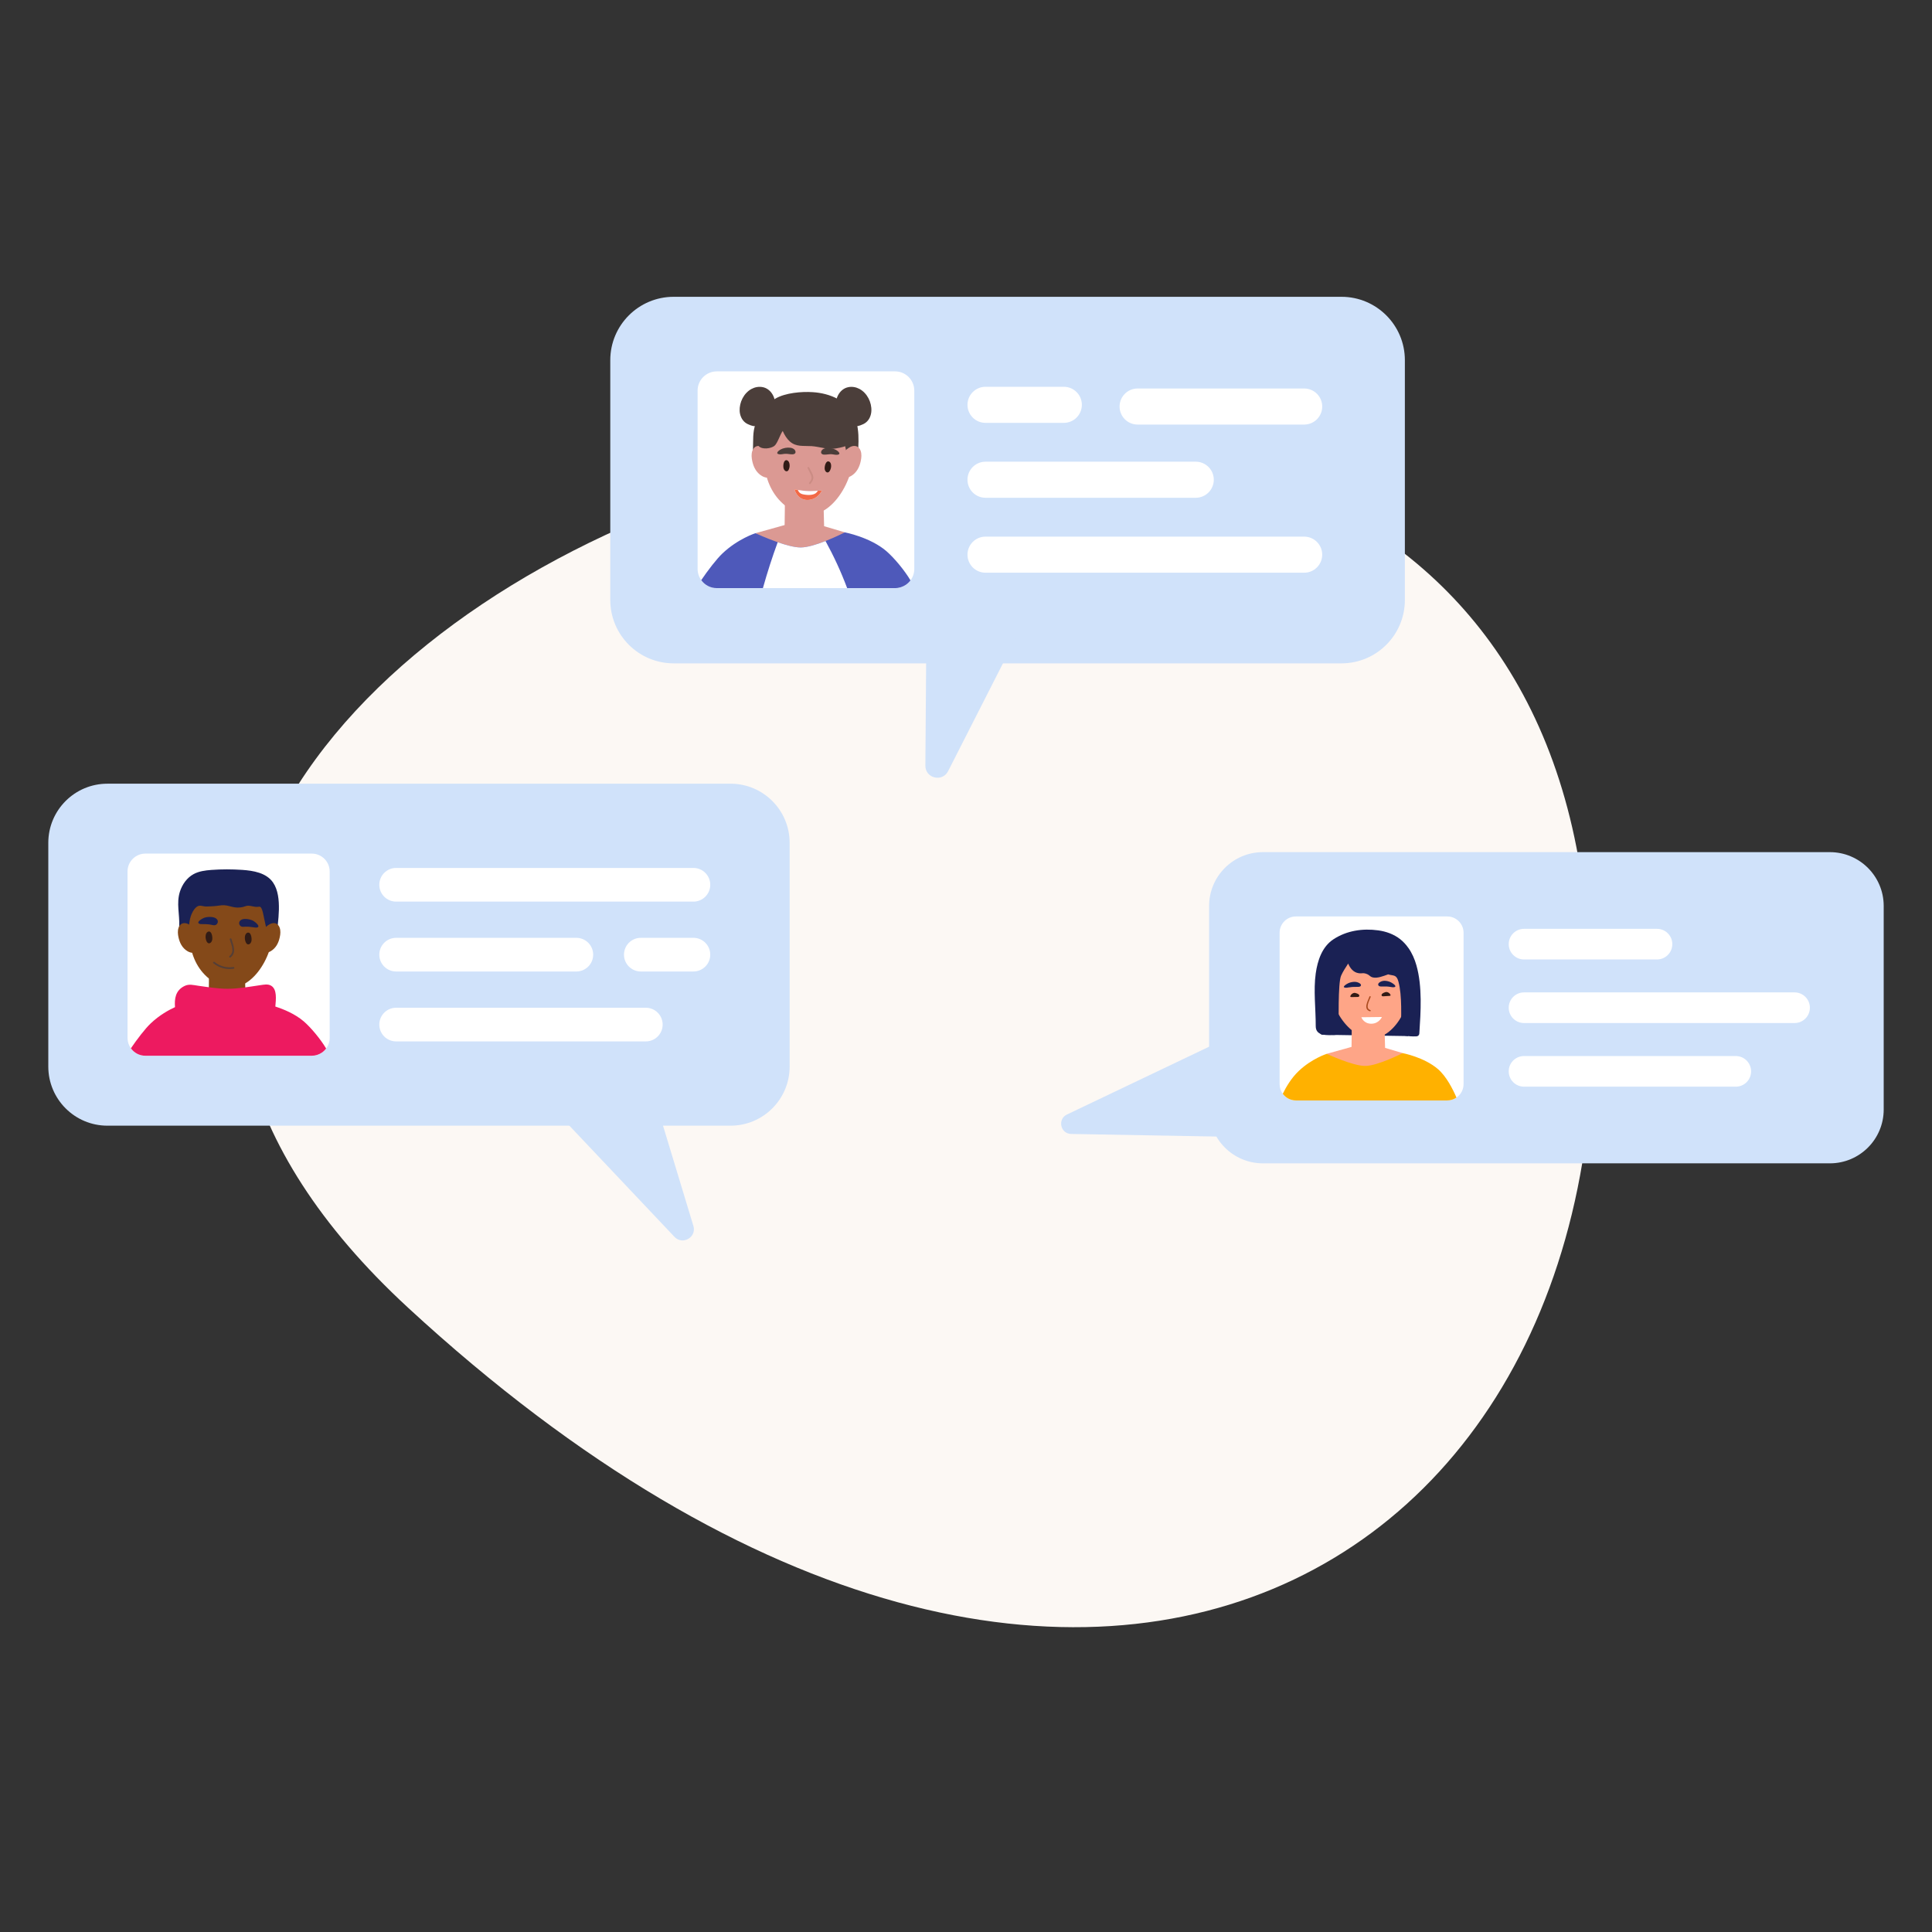 <svg width="240" height="240" viewBox="0 0 240 240" fill="none" xmlns="http://www.w3.org/2000/svg">
<rect x="0" y="0" width="240" height="240" fill="#333333" stroke="none"/>
<g clip-path="url(#clip0_2146_18570)">
<path fill-rule="evenodd" clip-rule="evenodd" d="M50.7 162.456C136.321 241.404 209.935 191.75 196.295 107.843C178.264 -3.015 -37.885 80.758 50.7 162.456Z" fill="#FCF8F4"/>
<path d="M227.314 105.856H156.886C153.193 105.856 150.2 108.85 150.2 112.542V137.829C150.2 141.521 153.193 144.514 156.886 144.514H227.314C231.006 144.514 234 141.521 234 137.829V112.542C234 108.85 231.006 105.856 227.314 105.856Z" fill="#D0E2FA"/>
<path d="M205.837 119.188H189.322C188.272 119.188 187.419 118.337 187.419 117.285C187.419 116.233 188.27 115.382 189.322 115.382H205.837C206.887 115.382 207.74 116.233 207.74 117.285C207.74 118.337 206.889 119.188 205.837 119.188Z" fill="white"/>
<path d="M222.928 127.085H189.322C188.272 127.085 187.419 126.235 187.419 125.182C187.419 124.13 188.27 123.279 189.322 123.279H222.928C223.977 123.279 224.831 124.13 224.831 125.182C224.831 126.235 223.98 127.085 222.928 127.085Z" fill="white"/>
<path d="M215.624 134.991H189.322C188.272 134.991 187.419 134.14 187.419 133.088C187.419 132.035 188.27 131.185 189.322 131.185H215.624C216.674 131.185 217.527 132.035 217.527 133.088C217.527 134.14 216.677 134.991 215.624 134.991Z" fill="white"/>
<path d="M159.349 141.337L133.065 140.863C131.727 140.839 131.332 139.025 132.541 138.449L152.629 128.866L159.349 141.337V141.337Z" fill="#D0E2FA"/>
<path d="M181.809 115.867V134.672C181.809 135.371 181.461 135.986 180.927 136.347C180.597 136.57 180.204 136.703 179.785 136.703H160.98C160.307 136.703 159.718 136.379 159.349 135.873C159.103 135.544 158.957 135.125 158.957 134.674V115.869C158.957 114.754 159.862 113.846 160.98 113.846H179.785C180.9 113.846 181.809 114.751 181.809 115.869V115.867Z" fill="white"/>
<path d="M174.685 124.376C174.067 123.779 172.818 123.928 172.062 123.923C170.29 123.913 168.518 123.915 166.745 123.931C165.963 123.939 165.494 123.842 165.12 124.541C164.596 125.522 164.848 126.868 165.269 127.847L164.287 127.831C163.832 127.823 163.832 128.533 164.287 128.541C166.167 128.569 168.046 128.601 169.928 128.63C171.266 128.651 174.91 128.706 174.91 128.706C174.91 128.706 175.195 127.847 175.203 127.106C175.211 126.342 175.313 124.978 174.687 124.373L174.685 124.376Z" fill="#1A2154"/>
<path d="M170.32 117.389C169.501 117.295 168.666 117.368 167.917 117.654C165.543 118.559 165.085 121.017 165.313 123.109C165.493 124.779 166.397 126.606 167.708 127.792C171.365 131.101 174.517 126.821 175.032 123.669C175.302 122.028 175.297 119.792 173.983 118.468C173.174 117.654 171.634 117.539 170.323 117.387L170.32 117.389Z" fill="#FEA587"/>
<path d="M167.892 126.535C167.953 126.682 167.892 130.051 167.892 130.051L164.819 130.907C164.819 130.907 167.183 132.886 169.518 133.035C171.853 133.181 174.246 130.82 174.246 130.82L172.06 130.171L171.971 126.834L167.892 126.538V126.535Z" fill="#FEA587"/>
<path d="M174.952 117.756C174.664 117.345 174.324 116.973 173.929 116.662C173.151 116.052 172.188 115.706 171.209 115.573C169.267 115.308 167.288 115.599 165.636 116.688C164.225 117.617 163.67 119.332 163.445 120.923C163.149 123.01 163.453 125.363 163.445 127.46C163.44 128.748 164.869 128.585 165.801 128.572C165.966 128.572 166.068 128.475 166.115 128.355C166.207 128.3 166.275 128.211 166.28 128.075C166.319 127.028 166.186 122.141 166.597 121.201C166.822 120.688 167.149 120.204 167.474 119.698C167.728 120.298 168.133 120.792 168.767 120.892C169.243 120.968 169.314 120.785 169.872 121.028C170.094 121.125 170.214 121.326 170.466 121.402C171.06 121.58 171.822 121.258 172.442 121.039C173.097 121.24 173.471 121.031 173.714 121.921C174.201 123.714 174.036 126.318 174.039 128.164C174.039 128.289 174.096 128.378 174.175 128.433C174.206 128.528 174.277 128.609 174.411 128.632C174.942 128.727 175.416 128.766 175.96 128.74C176.162 128.729 176.301 128.585 176.314 128.386C176.492 125.68 176.701 122.562 175.952 119.913C175.738 119.151 175.411 118.405 174.958 117.759L174.952 117.756Z" fill="#1A2154"/>
<path d="M180.928 136.345C180.598 136.567 180.206 136.701 179.787 136.701H160.981C160.309 136.701 159.72 136.376 159.351 135.871C159.756 135.041 160.416 133.91 161.335 133.041C162.958 131.499 164.816 130.91 164.816 130.91C164.816 130.91 168.012 132.413 169.58 132.413C171.148 132.413 174.243 130.821 174.243 130.821C174.243 130.821 176.899 131.321 178.619 132.8C179.672 133.706 180.47 135.279 180.928 136.345V136.345Z" fill="#FFB100"/>
<path d="M168.859 123.693C168.883 123.471 168.354 123.313 168.207 123.342C168.014 123.382 167.841 123.518 167.76 123.698C167.744 123.732 167.731 123.777 167.749 123.811C167.773 123.855 167.836 123.861 167.885 123.861C168.142 123.855 168.398 123.85 168.652 123.847C168.707 123.847 168.77 123.842 168.807 123.803C168.838 123.766 168.856 123.732 168.859 123.698V123.693Z" fill="#311B16"/>
<path d="M171.621 123.633C171.579 123.416 172.092 123.212 172.241 123.227C172.438 123.251 172.621 123.371 172.718 123.544C172.736 123.578 172.752 123.62 172.736 123.654C172.715 123.701 172.655 123.712 172.605 123.714C172.349 123.73 172.095 123.748 171.838 123.764C171.783 123.767 171.721 123.769 171.681 123.733C171.647 123.699 171.626 123.667 171.621 123.633V123.633Z" fill="#311B16"/>
<path d="M168.979 122.207C168.832 122.068 168.528 121.966 168.29 121.966C167.994 121.966 167.706 122.037 167.473 122.144C167.298 122.225 166.586 122.649 167.151 122.699C167.269 122.709 167.387 122.686 167.502 122.665C167.829 122.607 168.17 122.584 168.51 122.594C168.693 122.599 168.924 122.602 169.01 122.505C169.102 122.4 169.073 122.296 168.979 122.207V122.207Z" fill="#1A2154"/>
<path d="M171.265 122.453C171.359 122.56 171.587 122.555 171.77 122.544C172.108 122.529 172.451 122.549 172.78 122.607C172.896 122.628 173.016 122.652 173.134 122.638C173.694 122.57 172.953 122.112 172.773 122.023C172.534 121.906 172.241 121.83 171.945 121.837C171.707 121.843 171.411 121.963 171.275 122.12C171.189 122.222 171.165 122.34 171.265 122.453V122.453Z" fill="#1A2154"/>
<path d="M171.668 126.335L169.111 126.366C169.111 126.366 169.394 127.175 170.352 127.17C171.31 127.165 171.668 126.335 171.668 126.335Z" fill="white"/>
<path d="M170.218 125.468C169.538 125.253 170.113 124.282 170.271 123.85C170.307 123.751 170.153 123.701 170.116 123.8C169.92 124.332 169.315 125.355 170.168 125.622C170.268 125.654 170.318 125.499 170.218 125.468V125.468Z" fill="#AB4B1F"/>
<path d="M90.747 97.353H13.345C9.289 97.353 6 100.642 6 104.699V132.49C6 136.547 9.289 139.836 13.345 139.836H90.747C94.804 139.836 98.092 136.547 98.092 132.49V104.699C98.092 100.642 94.804 97.353 90.747 97.353Z" fill="#D0E2FA"/>
<path d="M63.942 132.653L83.786 153.647C84.797 154.715 86.561 153.694 86.135 152.286L79.043 128.876L63.942 132.653V132.653Z" fill="#D0E2FA"/>
<path d="M40.953 108.259V128.925C40.953 129.428 40.793 129.886 40.513 130.257C40.366 130.454 40.186 130.627 39.984 130.765C39.623 131.009 39.188 131.155 38.73 131.155H18.064C17.326 131.155 16.676 130.799 16.273 130.242C16.273 130.234 16.265 130.234 16.265 130.229C15.993 129.867 15.841 129.412 15.841 128.925V108.259C15.841 107.031 16.839 106.036 18.064 106.036H38.73C39.958 106.036 40.953 107.033 40.953 108.259V108.259Z" fill="white"/>
<path d="M28.596 109.932C27.695 109.827 26.779 109.908 25.954 110.222C23.345 111.217 23.258 114.217 23.507 116.515C23.706 118.35 24.282 120.06 25.724 121.363C29.742 124.999 33.205 120.298 33.771 116.835C34.066 115.031 34.061 112.573 32.619 111.12C31.732 110.225 30.038 110.099 28.596 109.932V109.932Z" fill="#844919"/>
<path d="M25.929 119.983C25.994 120.146 25.929 123.847 25.929 123.847L22.552 124.789C22.552 124.789 25.148 126.965 27.714 127.127C30.279 127.289 32.907 124.693 32.907 124.693L30.504 123.978L30.407 120.308L25.926 119.983H25.929Z" fill="#844919"/>
<path d="M37.72 126.868C36.636 125.941 35.22 125.363 34.205 125.038C34.283 124.106 34.422 122.936 33.718 122.47C33.304 122.195 32.781 122.318 32.33 122.381C30.985 122.572 29.681 122.824 28.315 122.829C27.043 122.834 25.833 122.619 24.579 122.447C24.001 122.368 23.491 122.206 22.925 122.481C21.781 123.036 21.663 124.08 21.739 125.111C20.983 125.457 19.808 126.098 18.724 127.127C18.041 127.768 17.009 129.122 16.263 130.221C16.263 130.229 16.271 130.229 16.271 130.234C16.674 130.792 17.323 131.148 18.061 131.148H38.731C39.191 131.148 39.623 131.001 39.984 130.758C40.186 130.619 40.367 130.444 40.513 130.25C39.838 129.114 38.66 127.677 37.718 126.863L37.72 126.868Z" fill="#ED1A60"/>
<path d="M33.925 109.636C33.09 108.414 31.448 108.152 30.082 108.06C28.812 107.976 27.538 107.971 26.268 108.065C25.504 108.123 24.721 108.22 24.048 108.586C23.216 109.039 22.63 109.874 22.344 110.78C21.894 112.214 22.328 113.581 22.263 115.028C22.237 115.589 22.038 117.701 23.242 117.141C23.582 116.984 23.541 117.151 23.658 116.795C23.779 116.439 23.347 115.646 23.42 115.28C23.517 114.798 23.538 114.296 23.695 113.827C23.828 113.426 24.04 112.997 24.36 112.712C24.784 112.332 25.116 112.602 25.616 112.61C25.944 112.615 26.271 112.578 26.598 112.565C27.017 112.547 27.43 112.429 27.852 112.45C28.297 112.471 28.721 112.649 29.163 112.714C29.608 112.78 30.069 112.733 30.488 112.573C31.017 112.374 31.514 112.73 32.084 112.646C32.153 112.636 32.223 112.623 32.291 112.641C32.6 112.72 32.752 113.848 32.818 114.118C32.956 114.701 33.074 115.29 33.181 115.879C33.27 116.363 33.349 116.85 33.425 117.337C33.451 117.507 33.441 118.13 33.441 118.13C33.441 118.13 34.364 116.911 34.398 116.096C34.459 114.688 35.155 111.437 33.925 109.639V109.636Z" fill="#1A2154"/>
<path d="M24.697 116.847C24.661 116.601 24.603 116.381 24.561 116.234C24.396 115.666 24.024 115.137 23.399 114.8C23.216 114.7 22.98 114.643 22.763 114.687C22.446 114.753 22.26 115.009 22.179 115.255C22.051 115.637 22.087 116.038 22.171 116.428C22.312 117.085 22.619 117.768 23.305 118.169C23.553 118.313 23.883 118.417 24.171 118.328C24.757 118.148 24.781 117.43 24.695 116.849L24.697 116.847Z" fill="#844919"/>
<path d="M32.753 118.326C33.041 118.415 33.371 118.313 33.62 118.167C34.306 117.766 34.614 117.086 34.753 116.426C34.837 116.039 34.873 115.635 34.745 115.253C34.664 115.007 34.476 114.751 34.161 114.685C33.944 114.641 33.711 114.698 33.525 114.798C32.9 115.135 32.528 115.664 32.363 116.232C32.321 116.379 32.264 116.599 32.227 116.845C32.141 117.426 32.164 118.143 32.751 118.324L32.753 118.326Z" fill="#844919"/>
<path d="M86.139 112.002H49.209C48.055 112.002 47.118 111.065 47.118 109.911C47.118 108.756 48.055 107.819 49.209 107.819H86.139C87.294 107.819 88.231 108.756 88.231 109.911C88.231 111.065 87.294 112.002 86.139 112.002Z" fill="white"/>
<path d="M71.596 120.683H49.209C48.055 120.683 47.118 119.746 47.118 118.592C47.118 117.437 48.055 116.5 49.209 116.5H71.596C72.75 116.5 73.687 117.437 73.687 118.592C73.687 119.746 72.75 120.683 71.596 120.683V120.683Z" fill="white"/>
<path d="M86.138 120.682H79.605C78.45 120.682 77.513 119.745 77.513 118.591C77.513 117.436 78.45 116.499 79.605 116.499H86.138C87.293 116.499 88.23 117.436 88.23 118.591C88.23 119.745 87.293 120.682 86.138 120.682Z" fill="white"/>
<path d="M80.226 129.368H49.209C48.055 129.368 47.118 128.43 47.118 127.276C47.118 126.122 48.055 125.185 49.209 125.185H80.226C81.38 125.185 82.317 126.122 82.317 127.276C82.317 128.43 81.38 129.368 80.226 129.368Z" fill="white"/>
<path d="M30.871 115.85C30.968 115.865 31.049 115.933 31.099 116.017C31.222 116.221 31.266 116.53 31.253 116.763C31.245 116.918 31.198 117.072 31.096 117.187C31.02 117.274 30.908 117.334 30.795 117.313C30.672 117.289 30.588 117.174 30.536 117.062C30.431 116.839 30.392 116.583 30.426 116.339C30.45 116.161 30.526 115.973 30.685 115.886C30.74 115.858 30.803 115.842 30.868 115.85H30.871Z" fill="#311B16"/>
<path d="M25.994 115.716C26.09 115.732 26.172 115.8 26.221 115.883C26.344 116.088 26.389 116.396 26.376 116.629C26.368 116.784 26.321 116.938 26.219 117.054C26.143 117.14 26.03 117.2 25.918 117.179C25.795 117.156 25.711 117.04 25.659 116.928C25.554 116.705 25.515 116.449 25.549 116.205C25.572 116.027 25.648 115.839 25.808 115.753C25.863 115.724 25.925 115.708 25.991 115.716H25.994Z" fill="#311B16"/>
<path d="M28.75 116.635C28.975 117.415 29.42 118.329 28.64 118.933C28.527 119.02 28.402 118.839 28.514 118.753C29.179 118.237 28.732 117.363 28.546 116.711C28.506 116.575 28.713 116.499 28.753 116.635H28.75Z" fill="#543E36"/>
<path d="M26.65 119.494C27.325 120.039 28.145 120.253 28.998 120.122C29.139 120.101 29.158 120.321 29.019 120.342C28.105 120.481 27.226 120.24 26.506 119.662C26.396 119.573 26.537 119.405 26.65 119.494V119.494Z" fill="#543E36"/>
<path d="M29.73 114.541C29.678 114.693 29.723 114.869 29.832 114.986C30.011 115.177 30.223 115.136 30.429 115.12C30.846 115.088 31.259 115.167 31.673 115.219C31.759 115.23 31.846 115.24 31.929 115.219C32.445 115.099 31.641 114.484 31.458 114.387C31.175 114.238 30.856 114.17 30.537 114.157C30.332 114.149 30.105 114.175 29.94 114.28C29.846 114.34 29.77 114.424 29.73 114.539V114.541Z" fill="#1A2154"/>
<path d="M26.886 114.13C26.737 114.002 26.517 113.942 26.316 113.918C25.999 113.884 25.672 113.905 25.371 114.007C25.174 114.075 24.287 114.56 24.779 114.759C24.86 114.79 24.947 114.795 25.033 114.795C25.449 114.803 25.871 114.79 26.276 114.884C26.478 114.931 26.682 115.002 26.886 114.842C27.012 114.743 27.083 114.575 27.054 114.418C27.033 114.298 26.97 114.204 26.886 114.13V114.13Z" fill="#1A2154"/>
<path d="M166.644 36.87H83.685C79.336 36.87 75.811 40.395 75.811 44.744V74.531C75.811 78.879 79.336 82.404 83.685 82.404H166.644C170.993 82.404 174.518 78.879 174.518 74.531V44.744C174.518 40.395 170.993 36.87 166.644 36.87Z" fill="#D0E2FA"/>
<path d="M131.818 68.198L117.777 95.796C117.063 97.202 114.94 96.684 114.953 95.108L115.149 68.892L131.821 68.198H131.818Z" fill="#D0E2FA"/>
<path d="M113.576 48.516V70.667C113.576 71.203 113.403 71.698 113.105 72.093C112.948 72.303 112.754 72.489 112.537 72.638C112.15 72.9 111.686 73.056 111.191 73.056H89.041C88.248 73.056 87.554 72.674 87.122 72.078C87.122 72.07 87.114 72.07 87.114 72.062C86.824 71.674 86.659 71.188 86.659 70.664V48.516C86.659 47.202 87.727 46.134 89.041 46.134H111.191C112.506 46.134 113.574 47.202 113.574 48.516H113.576Z" fill="white"/>
<path d="M100.332 50.312C99.368 50.202 98.384 50.286 97.502 50.624C94.706 51.692 94.612 54.906 94.879 57.369C95.094 59.335 95.712 61.17 97.253 62.565C101.559 66.463 105.271 61.422 105.879 57.71C106.195 55.775 106.19 53.142 104.643 51.584C103.69 50.626 101.876 50.487 100.332 50.312Z" fill="#DB9993"/>
<path d="M97.469 61.084C97.54 61.257 97.469 65.225 97.469 65.225L93.849 66.236C93.849 66.236 96.634 68.568 99.383 68.741C102.131 68.913 104.951 66.131 104.951 66.131L102.375 65.367L102.27 61.435L97.467 61.087L97.469 61.084Z" fill="#DB9993"/>
<path d="M113.105 72.094C112.948 72.303 112.754 72.489 112.537 72.638C112.149 72.9 111.686 73.057 111.191 73.057H89.04C88.247 73.057 87.553 72.675 87.122 72.078C87.122 72.07 87.114 72.07 87.114 72.062C87.912 70.882 89.019 69.432 89.75 68.746C91.663 66.929 93.844 66.236 93.844 66.236C93.844 66.236 95.158 66.848 96.608 67.356C97.616 67.707 98.7 68.005 99.461 68.005C100.291 68.005 101.485 67.623 102.548 67.207C103.849 66.699 104.945 66.131 104.945 66.131C104.945 66.131 108.076 66.72 110.107 68.461C111.115 69.335 112.38 70.874 113.102 72.091L113.105 72.094Z" fill="#4E59BA"/>
<path d="M105.691 50.851C105.304 50.285 104.691 49.898 104.086 49.571C103.128 49.05 102.047 48.785 100.958 48.715C99.555 48.623 97.553 48.801 96.335 49.51C95.071 50.248 94.388 51.356 93.846 52.717C93.48 53.636 93.582 54.79 93.537 55.777C93.508 56.377 93.296 58.641 94.587 58.044C94.951 57.876 94.906 58.054 95.034 57.675C95.163 57.295 94.702 56.445 94.778 56.052C94.88 55.536 94.903 54.997 95.071 54.494C95.215 54.065 95.44 53.604 95.783 53.298C96.239 52.89 96.595 53.18 97.129 53.188C97.479 53.193 97.83 53.157 98.181 53.138C98.631 53.117 99.073 52.992 99.524 53.013C100.003 53.036 100.456 53.227 100.929 53.295C101.406 53.366 101.901 53.314 102.351 53.144C102.916 52.932 103.45 53.311 104.063 53.222C104.136 53.212 104.212 53.196 104.285 53.214C104.615 53.298 104.78 54.508 104.848 54.798C104.997 55.424 105.123 56.054 105.238 56.685C105.332 57.206 105.419 57.727 105.497 58.248C105.526 58.429 105.516 59.096 105.516 59.096C105.516 59.096 106.505 57.787 106.542 56.918C106.607 55.408 107.002 52.777 105.686 50.851H105.691Z" fill="#4B3E3A"/>
<path d="M96.151 57.725C96.112 57.461 96.052 57.225 96.007 57.068C95.832 56.459 95.431 55.89 94.761 55.529C94.565 55.422 94.311 55.362 94.081 55.409C93.743 55.48 93.541 55.754 93.455 56.016C93.319 56.425 93.358 56.856 93.447 57.273C93.596 57.977 93.926 58.71 94.662 59.136C94.929 59.291 95.282 59.401 95.591 59.306C96.219 59.113 96.245 58.343 96.154 57.72L96.151 57.725Z" fill="#DB9993"/>
<path d="M104.782 59.309C105.091 59.403 105.444 59.293 105.711 59.138C106.447 58.709 106.777 57.979 106.926 57.275C107.015 56.858 107.054 56.426 106.918 56.018C106.829 55.754 106.63 55.479 106.292 55.411C106.059 55.364 105.808 55.424 105.612 55.531C104.942 55.892 104.544 56.458 104.366 57.07C104.321 57.227 104.261 57.466 104.222 57.727C104.128 58.35 104.156 59.12 104.785 59.314L104.782 59.309Z" fill="#DB9993"/>
<path d="M94.734 48.09C94.271 47.998 93.773 48.09 93.355 48.315C92.399 48.831 91.829 49.988 91.883 51.056C91.912 51.6 92.14 52.147 92.567 52.485C92.768 52.642 93.004 52.749 93.245 52.833C93.389 52.883 93.58 52.938 93.752 52.94C93.999 52.943 94.237 52.854 94.457 52.747C95.349 52.315 96.098 51.503 96.26 50.524C96.423 49.545 95.878 48.443 94.936 48.14C94.87 48.119 94.802 48.1 94.732 48.087L94.734 48.09Z" fill="#4B3E3A"/>
<path d="M105.192 48.142C104.25 48.445 103.705 49.547 103.868 50.526C104.03 51.505 104.779 52.317 105.671 52.749C105.894 52.856 106.129 52.945 106.376 52.942C106.546 52.942 106.739 52.885 106.883 52.835C107.124 52.751 107.362 52.644 107.561 52.487C107.991 52.152 108.218 51.602 108.245 51.058C108.3 49.99 107.729 48.833 106.773 48.317C106.355 48.092 105.86 48 105.394 48.092C105.326 48.105 105.258 48.123 105.19 48.144L105.192 48.142Z" fill="#4B3E3A"/>
<path d="M104.396 52.052C103.163 51.699 101.572 51.848 100.289 51.762C99.341 51.699 98.381 51.508 97.54 51.929C97.538 51.908 97.532 51.89 97.53 51.869C97.464 51.395 96.745 51.597 96.81 52.068C96.823 52.16 96.841 52.256 96.86 52.353C96.841 52.353 96.826 52.338 96.81 52.34C96.132 52.411 95.423 52.984 94.957 53.453C94.619 53.793 93.779 54.89 94.224 55.392C94.679 55.905 95.794 55.709 96.195 55.392C96.58 55.086 96.907 53.976 97.231 53.534C97.454 54.044 97.752 54.518 98.119 54.843C98.901 55.539 99.789 55.356 100.826 55.421C101.776 55.481 102.833 55.892 103.841 55.706C104.425 55.599 105.15 55.497 105.6 55.05C106.514 54.141 105.328 52.319 104.399 52.052H104.396Z" fill="#4B3E3A"/>
<path d="M102.549 67.209C101.488 67.628 100.292 68.007 99.462 68.007C98.701 68.007 97.617 67.709 96.609 67.358C95.921 69.232 95.308 71.138 94.772 73.059H105.237C104.483 71.049 103.585 69.099 102.549 67.209V67.209Z" fill="white"/>
<path d="M132.152 52.529H122.424C121.186 52.529 120.184 51.527 120.184 50.289C120.184 49.05 121.186 48.048 122.424 48.048H132.152C133.39 48.048 134.392 49.05 134.392 50.289C134.392 51.527 133.39 52.529 132.152 52.529V52.529Z" fill="white"/>
<path d="M148.541 61.835H122.424C121.186 61.835 120.184 60.832 120.184 59.594C120.184 58.356 121.186 57.353 122.424 57.353H148.541C149.779 57.353 150.782 58.356 150.782 59.594C150.782 60.832 149.779 61.835 148.541 61.835Z" fill="white"/>
<path d="M162.009 71.144H122.424C121.186 71.144 120.184 70.141 120.184 68.903C120.184 67.665 121.186 66.662 122.424 66.662H162.009C163.247 66.662 164.249 67.665 164.249 68.903C164.249 70.141 163.247 71.144 162.009 71.144Z" fill="white"/>
<path d="M162.009 52.741H141.319C140.081 52.741 139.079 51.739 139.079 50.501C139.079 49.262 140.081 48.26 141.319 48.26H162.009C163.248 48.26 164.25 49.262 164.25 50.501C164.25 51.739 163.248 52.741 162.009 52.741Z" fill="white"/>
<path d="M97.632 57.17C97.543 57.189 97.47 57.259 97.425 57.34C97.318 57.539 97.292 57.83 97.315 58.047C97.331 58.191 97.381 58.335 97.483 58.437C97.556 58.513 97.666 58.566 97.771 58.539C97.886 58.511 97.957 58.398 98.001 58.291C98.09 58.076 98.114 57.835 98.069 57.608C98.038 57.44 97.959 57.267 97.805 57.194C97.752 57.17 97.692 57.157 97.632 57.168V57.17Z" fill="#311B16"/>
<path d="M102.865 57.312C102.774 57.319 102.692 57.377 102.64 57.453C102.509 57.636 102.446 57.921 102.441 58.141C102.438 58.285 102.47 58.434 102.556 58.55C102.622 58.636 102.724 58.702 102.828 58.688C102.946 58.675 103.03 58.573 103.09 58.471C103.205 58.27 103.26 58.034 103.245 57.804C103.234 57.633 103.179 57.453 103.035 57.361C102.986 57.33 102.928 57.312 102.865 57.314V57.312Z" fill="#311B16"/>
<path d="M102.105 60.926C102.077 60.992 101.569 62.091 100.32 62.11C99.035 62.128 98.692 60.793 98.692 60.793C98.828 60.816 98.967 60.84 99.103 60.861C99.532 60.932 99.964 60.992 100.401 61.002C100.694 61.01 100.985 61 101.273 60.984C101.383 60.976 101.493 60.968 101.603 60.961C101.639 60.961 101.676 60.958 101.713 60.953C101.757 60.953 102.074 60.95 102.105 60.926V60.926Z" fill="white"/>
<path d="M102.105 60.926C102.077 60.992 101.569 62.091 100.32 62.11C99.035 62.128 98.692 60.793 98.692 60.793C98.828 60.816 98.967 60.84 99.103 60.861C99.126 60.911 99.153 60.961 99.179 61.01C99.294 61.225 99.482 61.335 99.668 61.385C100.171 61.518 100.925 61.552 101.315 61.282C101.409 61.217 101.519 61.102 101.603 60.961C101.639 60.961 101.676 60.958 101.713 60.953C101.757 60.953 102.074 60.95 102.105 60.926V60.926Z" fill="#F26946"/>
<path d="M98.572 55.754C98.457 55.68 98.318 55.638 98.19 55.62C97.787 55.568 97.313 55.649 96.954 55.845C96.743 55.96 96.274 56.34 96.774 56.429C97.025 56.473 97.279 56.387 97.533 56.374C97.834 56.358 98.13 56.447 98.431 56.439C98.58 56.437 98.753 56.39 98.808 56.254C98.834 56.188 98.829 56.115 98.808 56.049C98.769 55.921 98.68 55.824 98.57 55.754H98.572Z" fill="#4B3E3A"/>
<path d="M102.014 56.081C101.993 56.147 101.986 56.22 102.014 56.285C102.069 56.424 102.239 56.471 102.389 56.477C102.69 56.487 102.988 56.406 103.287 56.424C103.54 56.44 103.794 56.529 104.046 56.49C104.548 56.411 104.085 56.024 103.876 55.903C103.52 55.702 103.048 55.615 102.643 55.66C102.512 55.676 102.373 55.715 102.258 55.785C102.148 55.854 102.059 55.95 102.017 56.076L102.014 56.081Z" fill="#4B3E3A"/>
<path d="M100.514 58.076C100.457 57.959 100.263 58.032 100.321 58.152C100.459 58.432 100.606 58.71 100.734 58.992C100.91 59.377 100.766 59.668 100.517 59.969C100.431 60.071 100.593 60.202 100.679 60.1C100.878 59.859 101.067 59.574 101.033 59.246C100.991 58.849 100.69 58.432 100.514 58.079V58.076Z" fill="#CB8C84"/>
</g>
<defs>
<clipPath id="clip0_2146_18570">
<rect width="228" height="171" fill="white" transform="translate(6 34)"/>
</clipPath>
</defs>
</svg>
